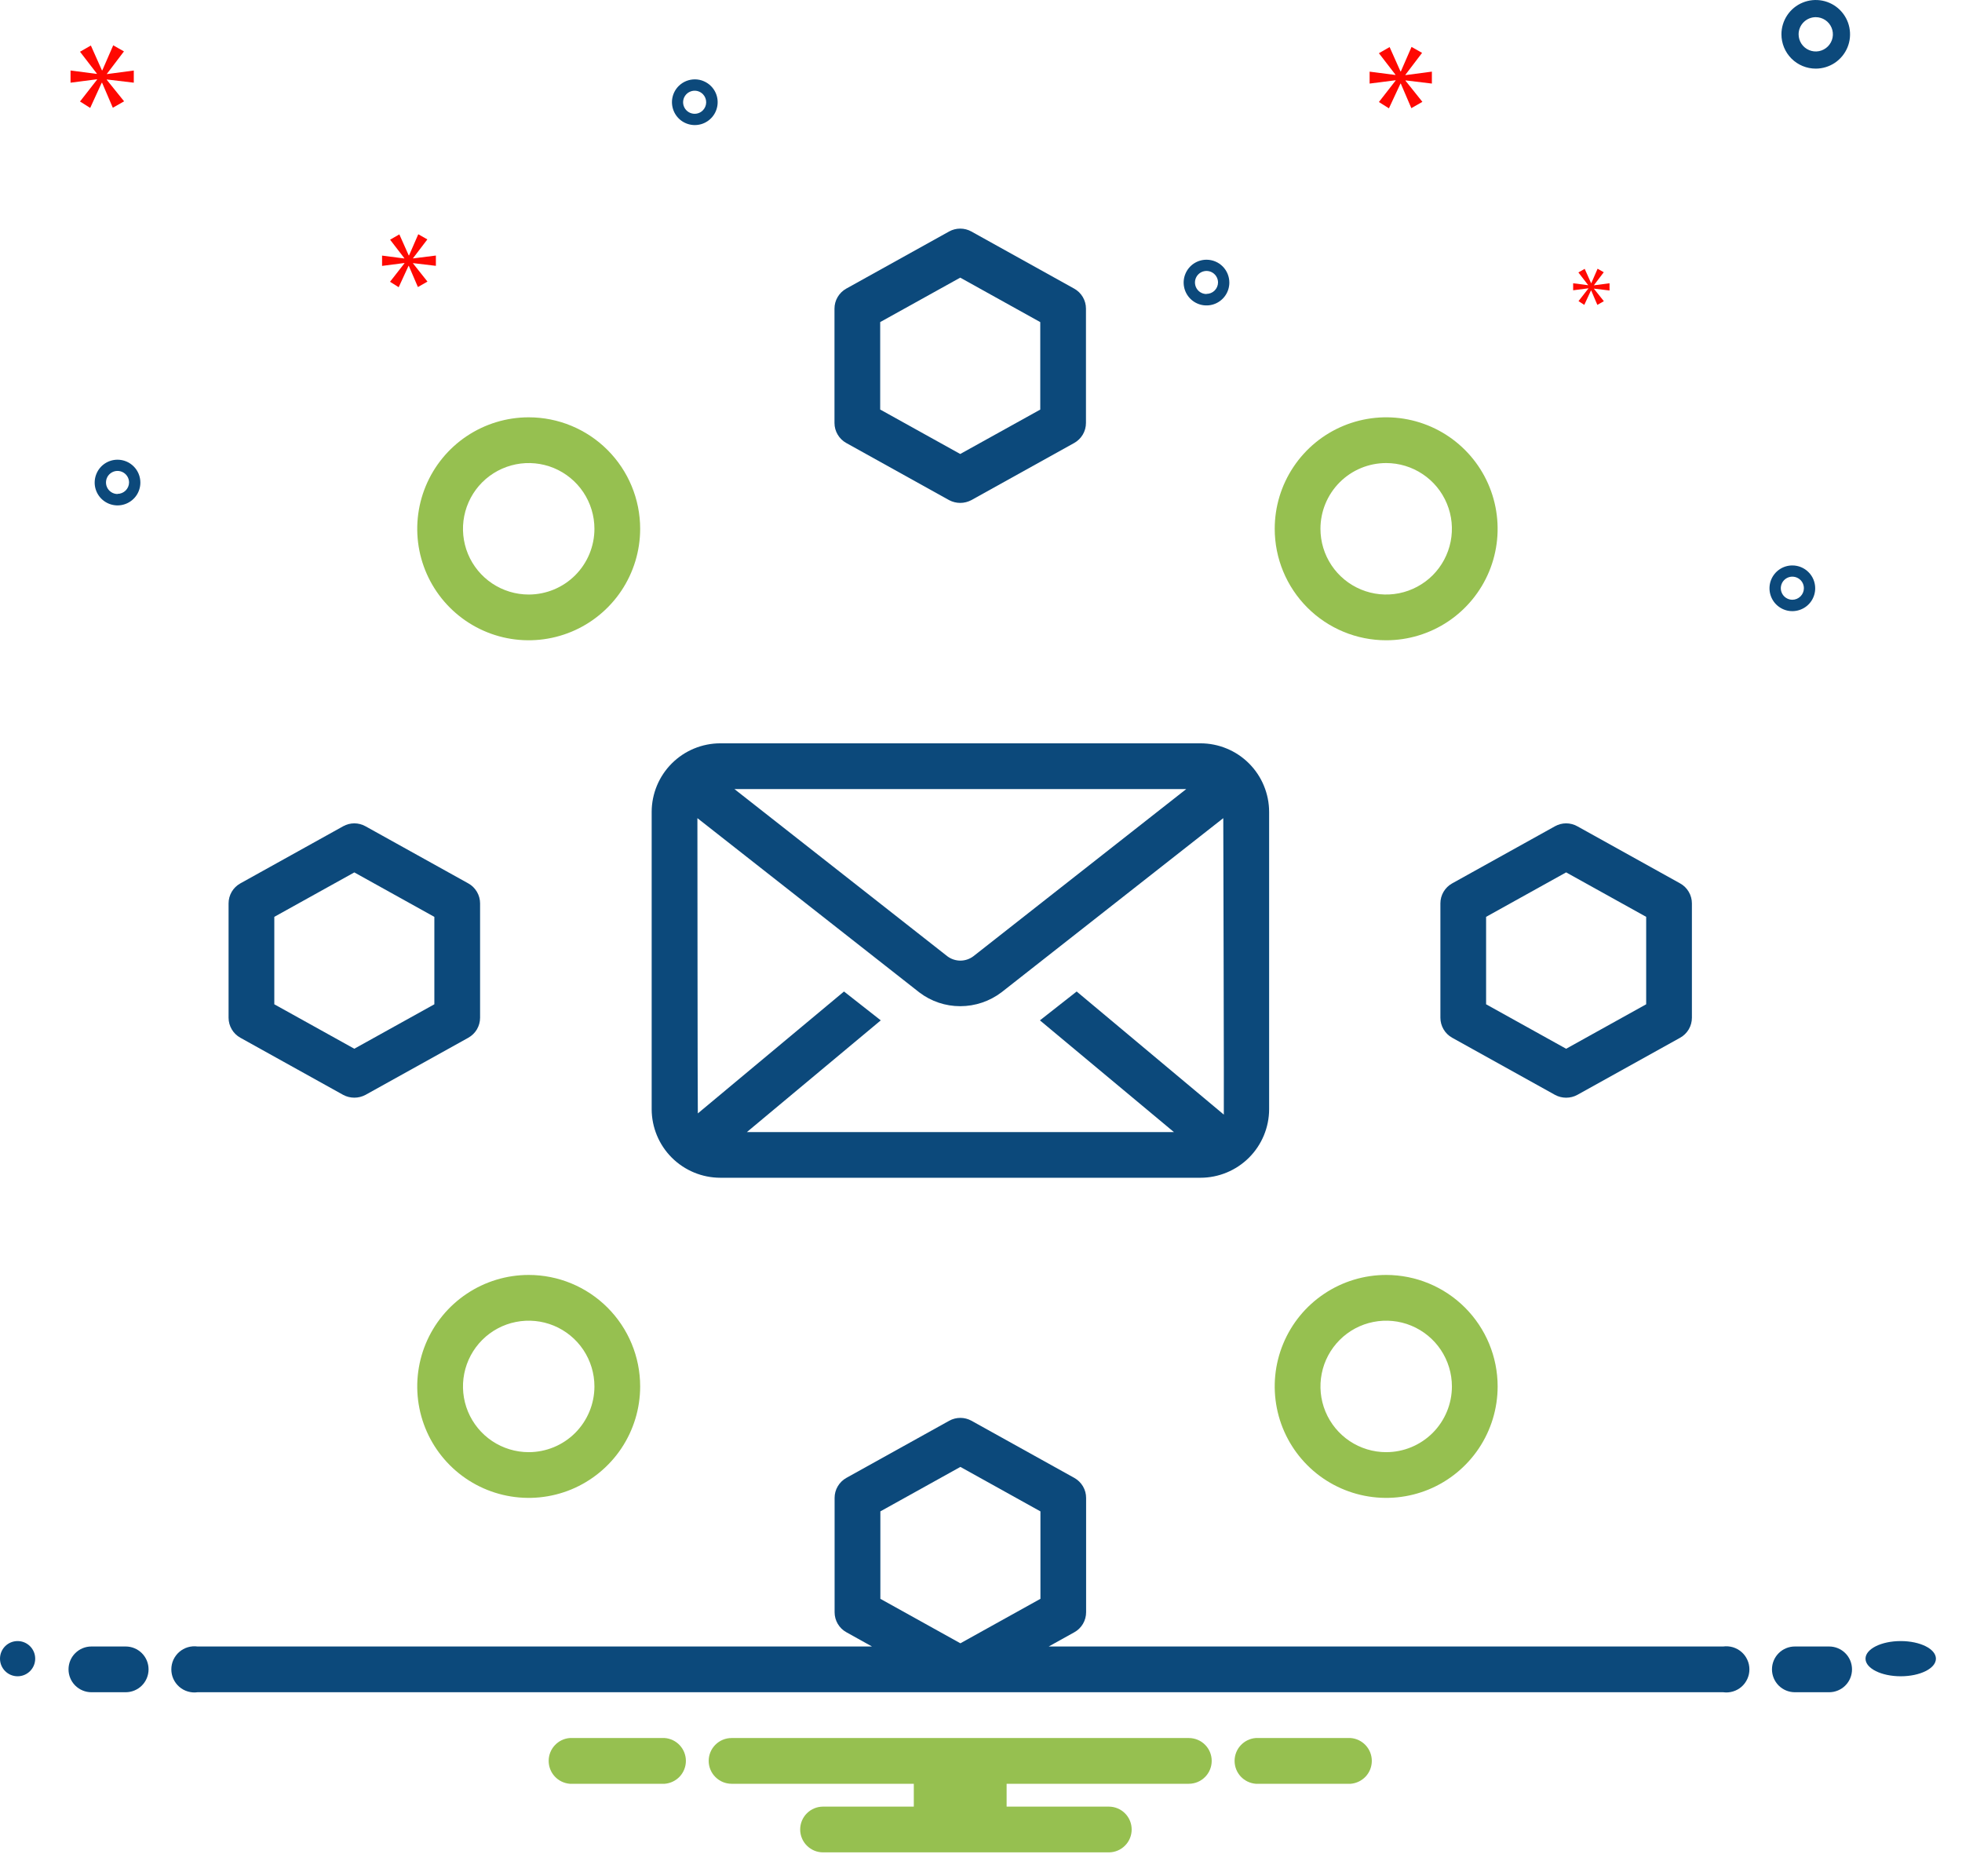 <svg width="68" height="65" viewBox="0 0 68 65" fill="none" xmlns="http://www.w3.org/2000/svg">
<g clip-path="url(#clip0_456_1346)">
<path d="M29.329 15.35L32.895 17.331C33.013 17.393 33.146 17.427 33.28 17.427C33.414 17.427 33.546 17.393 33.665 17.331L37.231 15.35C37.354 15.281 37.457 15.18 37.529 15.058C37.6 14.937 37.638 14.798 37.638 14.656V10.694C37.638 10.553 37.6 10.414 37.528 10.292C37.456 10.171 37.353 10.07 37.23 10.002L33.665 8.021C33.547 7.956 33.415 7.922 33.28 7.922C33.145 7.922 33.013 7.956 32.895 8.021L29.329 10.002C29.205 10.071 29.103 10.172 29.031 10.294C28.959 10.415 28.922 10.554 28.922 10.695V14.658C28.922 14.799 28.96 14.938 29.032 15.059C29.103 15.181 29.206 15.282 29.33 15.351L29.329 15.35ZM30.506 11.161L33.28 9.621L36.054 11.162V14.193L33.28 15.732L30.506 14.191V11.161Z" fill="#0C497B"/>
<path d="M58.231 30.612L54.665 28.631C54.547 28.566 54.415 28.531 54.28 28.531C54.145 28.531 54.013 28.566 53.895 28.631L50.329 30.612C50.205 30.681 50.103 30.781 50.031 30.903C49.959 31.025 49.922 31.163 49.922 31.305V35.267C49.922 35.408 49.96 35.547 50.032 35.669C50.103 35.791 50.206 35.891 50.33 35.96L53.896 37.941C54.014 38.005 54.147 38.038 54.281 38.038C54.415 38.038 54.548 38.005 54.666 37.941L58.232 35.96C58.355 35.891 58.458 35.791 58.53 35.669C58.601 35.547 58.639 35.408 58.639 35.267V31.305C58.639 31.163 58.601 31.025 58.529 30.903C58.458 30.781 58.355 30.68 58.231 30.612ZM57.054 34.801L54.28 36.342L51.506 34.801V31.771L54.28 30.23L57.054 31.771V34.801Z" fill="#0C497B"/>
<path d="M16.639 35.267V31.305C16.639 31.163 16.601 31.025 16.529 30.903C16.457 30.781 16.355 30.68 16.231 30.612L12.665 28.631C12.547 28.566 12.415 28.531 12.28 28.531C12.145 28.531 12.013 28.566 11.895 28.631L8.329 30.612C8.205 30.681 8.103 30.781 8.031 30.903C7.96 31.025 7.922 31.163 7.922 31.305V35.267C7.922 35.408 7.96 35.547 8.032 35.669C8.103 35.791 8.206 35.891 8.33 35.96L11.896 37.941C12.014 38.004 12.147 38.037 12.281 38.037C12.415 38.037 12.547 38.004 12.666 37.941L16.232 35.96C16.355 35.891 16.458 35.791 16.53 35.669C16.601 35.547 16.639 35.408 16.639 35.267ZM15.054 34.801L12.28 36.341L9.507 34.801V31.771L12.28 30.231L15.054 31.772V34.801Z" fill="#0C497B"/>
<path d="M18.324 14.461C17.56 14.461 16.813 14.688 16.178 15.112C15.543 15.536 15.047 16.14 14.755 16.846C14.463 17.552 14.386 18.328 14.535 19.078C14.684 19.827 15.052 20.515 15.592 21.055C16.133 21.596 16.821 21.964 17.57 22.113C18.32 22.262 19.096 22.185 19.802 21.893C20.508 21.601 21.111 21.105 21.536 20.47C21.96 19.835 22.187 19.088 22.187 18.324C22.187 17.299 21.78 16.317 21.055 15.592C20.331 14.868 19.349 14.461 18.324 14.461ZM18.324 20.602C17.873 20.602 17.433 20.468 17.058 20.218C16.684 19.968 16.392 19.612 16.219 19.196C16.047 18.779 16.002 18.321 16.09 17.88C16.178 17.438 16.395 17.032 16.713 16.713C17.032 16.395 17.438 16.178 17.88 16.09C18.321 16.002 18.779 16.047 19.196 16.219C19.612 16.392 19.968 16.684 20.218 17.058C20.468 17.433 20.602 17.873 20.602 18.324C20.602 18.928 20.362 19.508 19.935 19.935C19.508 20.362 18.928 20.602 18.324 20.602Z" fill="#96C050"/>
<path d="M48.043 22.187C48.807 22.187 49.554 21.96 50.189 21.536C50.824 21.111 51.319 20.508 51.612 19.802C51.904 19.096 51.98 18.32 51.831 17.57C51.682 16.821 51.315 16.133 50.774 15.592C50.234 15.052 49.546 14.684 48.796 14.535C48.047 14.386 47.27 14.463 46.564 14.755C45.858 15.047 45.255 15.543 44.831 16.178C44.406 16.813 44.18 17.56 44.18 18.324C44.18 19.349 44.587 20.331 45.311 21.055C46.036 21.78 47.018 22.187 48.043 22.187ZM48.043 16.046C48.493 16.046 48.934 16.18 49.308 16.43C49.683 16.68 49.975 17.036 50.147 17.452C50.32 17.868 50.365 18.326 50.277 18.768C50.189 19.21 49.972 19.616 49.654 19.935C49.335 20.253 48.929 20.47 48.487 20.558C48.045 20.646 47.587 20.601 47.171 20.428C46.755 20.256 46.399 19.964 46.149 19.59C45.898 19.215 45.765 18.774 45.765 18.324C45.765 17.72 46.005 17.14 46.432 16.713C46.859 16.286 47.438 16.046 48.043 16.046Z" fill="#96C050"/>
<path d="M18.324 44.18C17.56 44.18 16.813 44.406 16.178 44.831C15.543 45.255 15.047 45.858 14.755 46.564C14.463 47.27 14.386 48.047 14.535 48.796C14.684 49.546 15.052 50.234 15.592 50.774C16.133 51.315 16.821 51.682 17.57 51.831C18.32 51.98 19.096 51.904 19.802 51.612C20.508 51.319 21.111 50.824 21.536 50.189C21.96 49.554 22.187 48.807 22.187 48.043C22.187 47.018 21.78 46.036 21.055 45.311C20.331 44.587 19.349 44.18 18.324 44.18ZM18.324 50.321C17.873 50.321 17.433 50.187 17.058 49.937C16.684 49.687 16.392 49.331 16.219 48.914C16.047 48.498 16.002 48.04 16.09 47.598C16.178 47.156 16.395 46.751 16.713 46.432C17.032 46.113 17.438 45.896 17.88 45.809C18.321 45.721 18.779 45.766 19.196 45.938C19.612 46.111 19.968 46.403 20.218 46.777C20.468 47.152 20.602 47.592 20.602 48.043C20.602 48.647 20.362 49.226 19.935 49.654C19.508 50.081 18.928 50.321 18.324 50.321Z" fill="#96C050"/>
<path d="M48.043 44.18C47.279 44.18 46.532 44.406 45.897 44.831C45.261 45.255 44.766 45.858 44.474 46.564C44.181 47.27 44.105 48.047 44.254 48.796C44.403 49.546 44.771 50.234 45.311 50.774C45.851 51.315 46.54 51.682 47.289 51.831C48.038 51.98 48.815 51.904 49.521 51.612C50.227 51.319 50.83 50.824 51.255 50.189C51.679 49.554 51.906 48.807 51.906 48.043C51.906 47.018 51.499 46.036 50.774 45.311C50.05 44.587 49.067 44.18 48.043 44.18ZM48.043 50.321C47.592 50.321 47.152 50.187 46.777 49.937C46.403 49.687 46.111 49.331 45.938 48.914C45.766 48.498 45.721 48.04 45.809 47.598C45.896 47.156 46.113 46.751 46.432 46.432C46.751 46.113 47.156 45.896 47.598 45.809C48.04 45.721 48.498 45.766 48.914 45.938C49.331 46.111 49.687 46.403 49.937 46.777C50.187 47.152 50.321 47.592 50.321 48.043C50.321 48.647 50.081 49.226 49.654 49.654C49.226 50.081 48.647 50.321 48.043 50.321Z" fill="#96C050"/>
<path d="M41.605 25.758H24.963C24.333 25.759 23.729 26.009 23.283 26.455C22.837 26.901 22.587 27.505 22.586 28.135V38.435C22.587 39.065 22.837 39.669 23.283 40.115C23.729 40.56 24.333 40.811 24.963 40.812H41.605C42.236 40.812 42.84 40.562 43.287 40.117C43.733 39.672 43.985 39.067 43.986 38.437V28.137C43.986 27.824 43.924 27.515 43.804 27.226C43.685 26.937 43.509 26.675 43.288 26.454C43.067 26.233 42.805 26.058 42.516 25.939C42.227 25.819 41.917 25.758 41.605 25.758ZM37.316 34.358L36.042 35.358L40.686 39.229H25.886L30.526 35.358L29.252 34.358L24.186 38.582C24.177 38.535 24.171 28.351 24.171 28.351L31.866 34.392C32.273 34.701 32.77 34.868 33.281 34.867C33.798 34.867 34.301 34.697 34.713 34.384L42.397 28.351C42.397 28.351 42.424 38.577 42.416 38.624L37.316 34.358ZM25.454 27.343H41.114L33.744 33.13C33.614 33.231 33.455 33.286 33.291 33.288C33.127 33.289 32.966 33.236 32.835 33.138L25.454 27.343Z" fill="#0C497B"/>
<path d="M62.931 2.378C63.166 2.378 63.396 2.308 63.592 2.178C63.787 2.047 63.94 1.861 64.03 1.644C64.12 1.427 64.143 1.188 64.097 0.957C64.052 0.726 63.938 0.515 63.772 0.348C63.606 0.182 63.394 0.069 63.163 0.023C62.932 -0.023 62.693 0.001 62.476 0.091C62.259 0.18 62.073 0.333 61.943 0.528C61.812 0.724 61.742 0.954 61.742 1.189C61.742 1.504 61.867 1.807 62.09 2.03C62.313 2.253 62.616 2.378 62.931 2.378ZM62.931 0.595C63.049 0.595 63.163 0.63 63.261 0.695C63.359 0.76 63.435 0.853 63.48 0.962C63.525 1.07 63.537 1.19 63.514 1.305C63.491 1.42 63.434 1.526 63.351 1.609C63.268 1.692 63.162 1.749 63.047 1.772C62.932 1.795 62.812 1.783 62.704 1.738C62.595 1.693 62.503 1.617 62.437 1.519C62.372 1.421 62.337 1.306 62.337 1.189C62.337 1.031 62.4 0.88 62.511 0.769C62.623 0.658 62.774 0.595 62.931 0.595Z" fill="#0C497B"/>
<path d="M41.815 9C41.659 9 41.506 9.046 41.375 9.133C41.245 9.22 41.144 9.344 41.084 9.489C41.024 9.634 41.008 9.793 41.039 9.947C41.069 10.1 41.145 10.241 41.255 10.352C41.366 10.463 41.507 10.538 41.661 10.569C41.815 10.599 41.974 10.584 42.118 10.524C42.263 10.464 42.387 10.362 42.474 10.232C42.561 10.102 42.607 9.949 42.607 9.792C42.607 9.582 42.524 9.38 42.376 9.232C42.227 9.083 42.026 9 41.815 9ZM41.815 10.189C41.736 10.189 41.659 10.165 41.593 10.122C41.527 10.078 41.476 10.015 41.446 9.942C41.416 9.869 41.408 9.789 41.423 9.711C41.439 9.633 41.477 9.562 41.533 9.506C41.589 9.45 41.66 9.412 41.737 9.397C41.815 9.381 41.895 9.389 41.968 9.419C42.042 9.45 42.104 9.501 42.148 9.567C42.192 9.633 42.215 9.71 42.215 9.789C42.214 9.894 42.171 9.995 42.096 10.069C42.022 10.143 41.921 10.184 41.815 10.184V10.189Z" fill="#0C497B"/>
<path d="M62.12 19.594C61.964 19.594 61.81 19.64 61.68 19.727C61.55 19.814 61.448 19.938 61.388 20.083C61.328 20.227 61.313 20.387 61.343 20.54C61.374 20.694 61.449 20.835 61.56 20.946C61.671 21.056 61.812 21.132 61.966 21.163C62.119 21.193 62.279 21.177 62.423 21.117C62.568 21.058 62.692 20.956 62.779 20.826C62.866 20.695 62.912 20.542 62.912 20.386C62.912 20.176 62.829 19.974 62.68 19.826C62.532 19.677 62.33 19.594 62.12 19.594ZM62.12 20.783C62.041 20.783 61.964 20.759 61.898 20.715C61.832 20.671 61.781 20.609 61.751 20.536C61.72 20.463 61.712 20.382 61.728 20.305C61.743 20.227 61.781 20.156 61.837 20.1C61.893 20.044 61.965 20.006 62.042 19.99C62.12 19.975 62.2 19.983 62.273 20.013C62.346 20.044 62.409 20.095 62.453 20.16C62.497 20.226 62.52 20.304 62.52 20.383C62.52 20.489 62.478 20.59 62.403 20.665C62.328 20.74 62.226 20.783 62.12 20.783Z" fill="#0C497B"/>
<path d="M4.073 15.93C3.917 15.93 3.763 15.976 3.633 16.063C3.503 16.15 3.401 16.274 3.342 16.419C3.282 16.563 3.266 16.723 3.296 16.876C3.327 17.03 3.402 17.171 3.513 17.282C3.624 17.392 3.765 17.468 3.919 17.498C4.072 17.529 4.232 17.513 4.376 17.453C4.521 17.393 4.645 17.292 4.732 17.162C4.819 17.032 4.865 16.878 4.865 16.722C4.865 16.512 4.782 16.31 4.633 16.162C4.485 16.013 4.283 15.93 4.073 15.93ZM4.073 17.119C3.994 17.119 3.917 17.095 3.851 17.051C3.785 17.007 3.734 16.945 3.704 16.872C3.673 16.799 3.666 16.718 3.681 16.641C3.696 16.563 3.734 16.492 3.79 16.436C3.846 16.38 3.918 16.342 3.995 16.326C4.073 16.311 4.153 16.319 4.226 16.349C4.299 16.379 4.362 16.431 4.406 16.497C4.45 16.562 4.473 16.64 4.473 16.719C4.472 16.824 4.429 16.924 4.354 16.998C4.279 17.072 4.178 17.114 4.073 17.114V17.119Z" fill="#0C497B"/>
<path d="M23.528 2.975C23.416 3.084 23.339 3.224 23.306 3.378C23.274 3.531 23.288 3.69 23.346 3.836C23.404 3.981 23.503 4.106 23.632 4.195C23.762 4.283 23.914 4.332 24.07 4.334C24.227 4.336 24.381 4.292 24.512 4.206C24.643 4.121 24.747 3.999 24.808 3.855C24.87 3.711 24.888 3.552 24.86 3.398C24.832 3.244 24.758 3.102 24.649 2.99C24.576 2.915 24.49 2.856 24.394 2.815C24.299 2.773 24.196 2.751 24.092 2.75C23.988 2.749 23.884 2.768 23.788 2.806C23.691 2.845 23.603 2.902 23.528 2.975ZM24.357 3.827C24.301 3.883 24.229 3.921 24.151 3.936C24.073 3.951 23.992 3.942 23.919 3.911C23.846 3.88 23.784 3.828 23.74 3.761C23.697 3.695 23.674 3.617 23.675 3.537C23.677 3.458 23.701 3.381 23.747 3.315C23.792 3.25 23.855 3.2 23.93 3.171C24.003 3.142 24.084 3.135 24.162 3.152C24.24 3.17 24.31 3.21 24.365 3.267C24.437 3.343 24.477 3.444 24.475 3.549C24.474 3.653 24.431 3.753 24.357 3.827Z" fill="#0C497B"/>
<path d="M3.707 2.556L4.296 1.781L3.924 1.57L3.546 2.438H3.533L3.149 1.577L2.773 1.793L3.356 2.549V2.561L2.445 2.443V2.865L3.363 2.747V2.761L2.773 3.517L3.126 3.74L3.526 2.866H3.538L3.91 3.734L4.301 3.511L3.701 2.767V2.754L4.637 2.865V2.444L3.701 2.568L3.707 2.556Z" fill="#FF0801"/>
<path d="M55.048 10.001L54.709 10.435L54.909 10.565L55.141 10.065H55.148L55.362 10.565L55.587 10.437L55.245 10.008V10.002L55.784 10.066V9.816L55.245 9.886V9.88L55.584 9.434L55.37 9.312L55.152 9.812H55.145L54.923 9.316L54.705 9.441L55.041 9.877V9.883L54.523 9.816V10.059L55.052 9.991L55.048 10.001Z" fill="#FF0801"/>
<path d="M49.627 2.896V2.482L48.709 2.603V2.592L49.287 1.832L48.922 1.625L48.551 2.476H48.539L48.162 1.631L47.791 1.844L48.363 2.586V2.598L47.469 2.483V2.896L48.369 2.781V2.793L47.791 3.535L48.138 3.754L48.538 2.897H48.55L48.915 3.748L49.298 3.529L48.714 2.799V2.786L49.627 2.896Z" fill="#FF0801"/>
<path d="M14.312 8.951L14.812 8.296L14.497 8.117L14.177 8.851H14.166L13.841 8.122L13.52 8.306L14.013 8.946V8.957L13.242 8.857V9.214L14.018 9.114V9.124L13.518 9.764L13.818 9.953L14.159 9.213H14.169L14.484 9.947L14.815 9.758L14.315 9.128V9.118L15.107 9.212V8.855L14.315 8.955L14.312 8.951Z" fill="#FF0801"/>
<path d="M0.61 58.087C0.947 58.087 1.22 57.814 1.22 57.477C1.22 57.14 0.947 56.867 0.61 56.867C0.273 56.867 0 57.14 0 57.477C0 57.814 0.273 58.087 0.61 58.087Z" fill="#0C497B"/>
<path d="M4.356 57.055H3.167C2.957 57.055 2.756 57.138 2.607 57.287C2.458 57.435 2.375 57.637 2.375 57.847C2.375 58.057 2.458 58.259 2.607 58.408C2.756 58.556 2.957 58.64 3.167 58.64H4.356C4.567 58.64 4.768 58.556 4.917 58.408C5.066 58.259 5.149 58.057 5.149 57.847C5.149 57.637 5.066 57.435 4.917 57.287C4.768 57.138 4.567 57.055 4.356 57.055Z" fill="#0C497B"/>
<path d="M63.396 57.055H62.207C61.996 57.055 61.795 57.138 61.646 57.287C61.498 57.435 61.414 57.637 61.414 57.847C61.414 58.057 61.498 58.259 61.646 58.408C61.795 58.556 61.996 58.64 62.207 58.64H63.396C63.606 58.64 63.807 58.556 63.956 58.408C64.105 58.259 64.188 58.057 64.188 57.847C64.188 57.637 64.105 57.435 63.956 57.287C63.807 57.138 63.606 57.055 63.396 57.055Z" fill="#0C497B"/>
<path d="M65.876 58.087C66.55 58.087 67.096 57.814 67.096 57.477C67.096 57.14 66.55 56.867 65.876 56.867C65.203 56.867 64.656 57.14 64.656 57.477C64.656 57.814 65.203 58.087 65.876 58.087Z" fill="#0C497B"/>
<path d="M46.813 60.227H43.521C43.322 60.242 43.136 60.333 43 60.48C42.864 60.627 42.789 60.819 42.789 61.019C42.789 61.219 42.864 61.412 43 61.559C43.136 61.705 43.322 61.796 43.521 61.812H46.813C47.012 61.796 47.198 61.705 47.334 61.559C47.47 61.412 47.545 61.219 47.545 61.019C47.545 60.819 47.47 60.627 47.334 60.48C47.198 60.333 47.012 60.242 46.813 60.227Z" fill="#96C050"/>
<path d="M23.04 60.227H19.748C19.548 60.242 19.362 60.333 19.227 60.48C19.091 60.627 19.016 60.819 19.016 61.019C19.016 61.219 19.091 61.412 19.227 61.559C19.362 61.705 19.548 61.796 19.748 61.812H23.04C23.239 61.796 23.425 61.705 23.561 61.559C23.696 61.412 23.772 61.219 23.772 61.019C23.772 60.819 23.696 60.627 23.561 60.48C23.425 60.333 23.239 60.242 23.04 60.227Z" fill="#96C050"/>
<path d="M41.204 60.227H25.355C25.145 60.227 24.943 60.31 24.795 60.459C24.646 60.607 24.562 60.809 24.562 61.019C24.562 61.229 24.646 61.431 24.795 61.579C24.943 61.728 25.145 61.812 25.355 61.812H31.671V62.604H28.525C28.315 62.604 28.113 62.687 27.965 62.836C27.816 62.984 27.733 63.186 27.733 63.396C27.733 63.606 27.816 63.808 27.965 63.956C28.113 64.105 28.315 64.189 28.525 64.189H38.43C38.64 64.189 38.842 64.105 38.99 63.956C39.139 63.808 39.222 63.606 39.222 63.396C39.222 63.186 39.139 62.984 38.99 62.836C38.842 62.687 38.64 62.604 38.43 62.604H34.888V61.812H41.204C41.414 61.812 41.616 61.728 41.764 61.579C41.913 61.431 41.996 61.229 41.996 61.019C41.996 60.809 41.913 60.607 41.764 60.459C41.616 60.31 41.414 60.227 41.204 60.227Z" fill="#96C050"/>
<path d="M59.722 57.055H36.347L37.236 56.561C37.359 56.493 37.462 56.392 37.534 56.27C37.605 56.148 37.643 56.01 37.643 55.868V51.906C37.643 51.765 37.605 51.626 37.533 51.504C37.461 51.383 37.358 51.282 37.235 51.213L33.669 49.232C33.551 49.167 33.419 49.133 33.284 49.133C33.149 49.133 33.017 49.167 32.899 49.232L29.333 51.213C29.209 51.282 29.107 51.383 29.035 51.505C28.963 51.626 28.926 51.765 28.926 51.906V55.868C28.926 56.01 28.964 56.149 29.035 56.27C29.107 56.392 29.21 56.493 29.334 56.561L30.222 57.055H6.847C6.734 57.04 6.618 57.049 6.509 57.081C6.399 57.114 6.298 57.17 6.212 57.245C6.126 57.32 6.057 57.413 6.009 57.517C5.962 57.621 5.938 57.734 5.938 57.848C5.938 57.962 5.962 58.075 6.009 58.179C6.057 58.283 6.126 58.376 6.212 58.451C6.298 58.526 6.399 58.582 6.509 58.614C6.618 58.647 6.734 58.656 6.847 58.64H59.723C59.836 58.656 59.951 58.647 60.061 58.614C60.17 58.582 60.272 58.526 60.358 58.451C60.444 58.376 60.513 58.283 60.56 58.179C60.608 58.075 60.632 57.962 60.632 57.848C60.632 57.734 60.608 57.621 60.56 57.517C60.513 57.413 60.444 57.32 60.358 57.245C60.272 57.17 60.17 57.114 60.061 57.081C59.951 57.049 59.835 57.04 59.722 57.055ZM30.512 52.373L33.286 50.832L36.06 52.373V55.403L33.286 56.944L30.512 55.403V52.373Z" fill="#0C497B"/>
</g>
<defs>
<clipPath id="clip0_456_1346">
<rect width="67.094" height="64.188" fill="white"/>
</clipPath>
</defs>
</svg>

